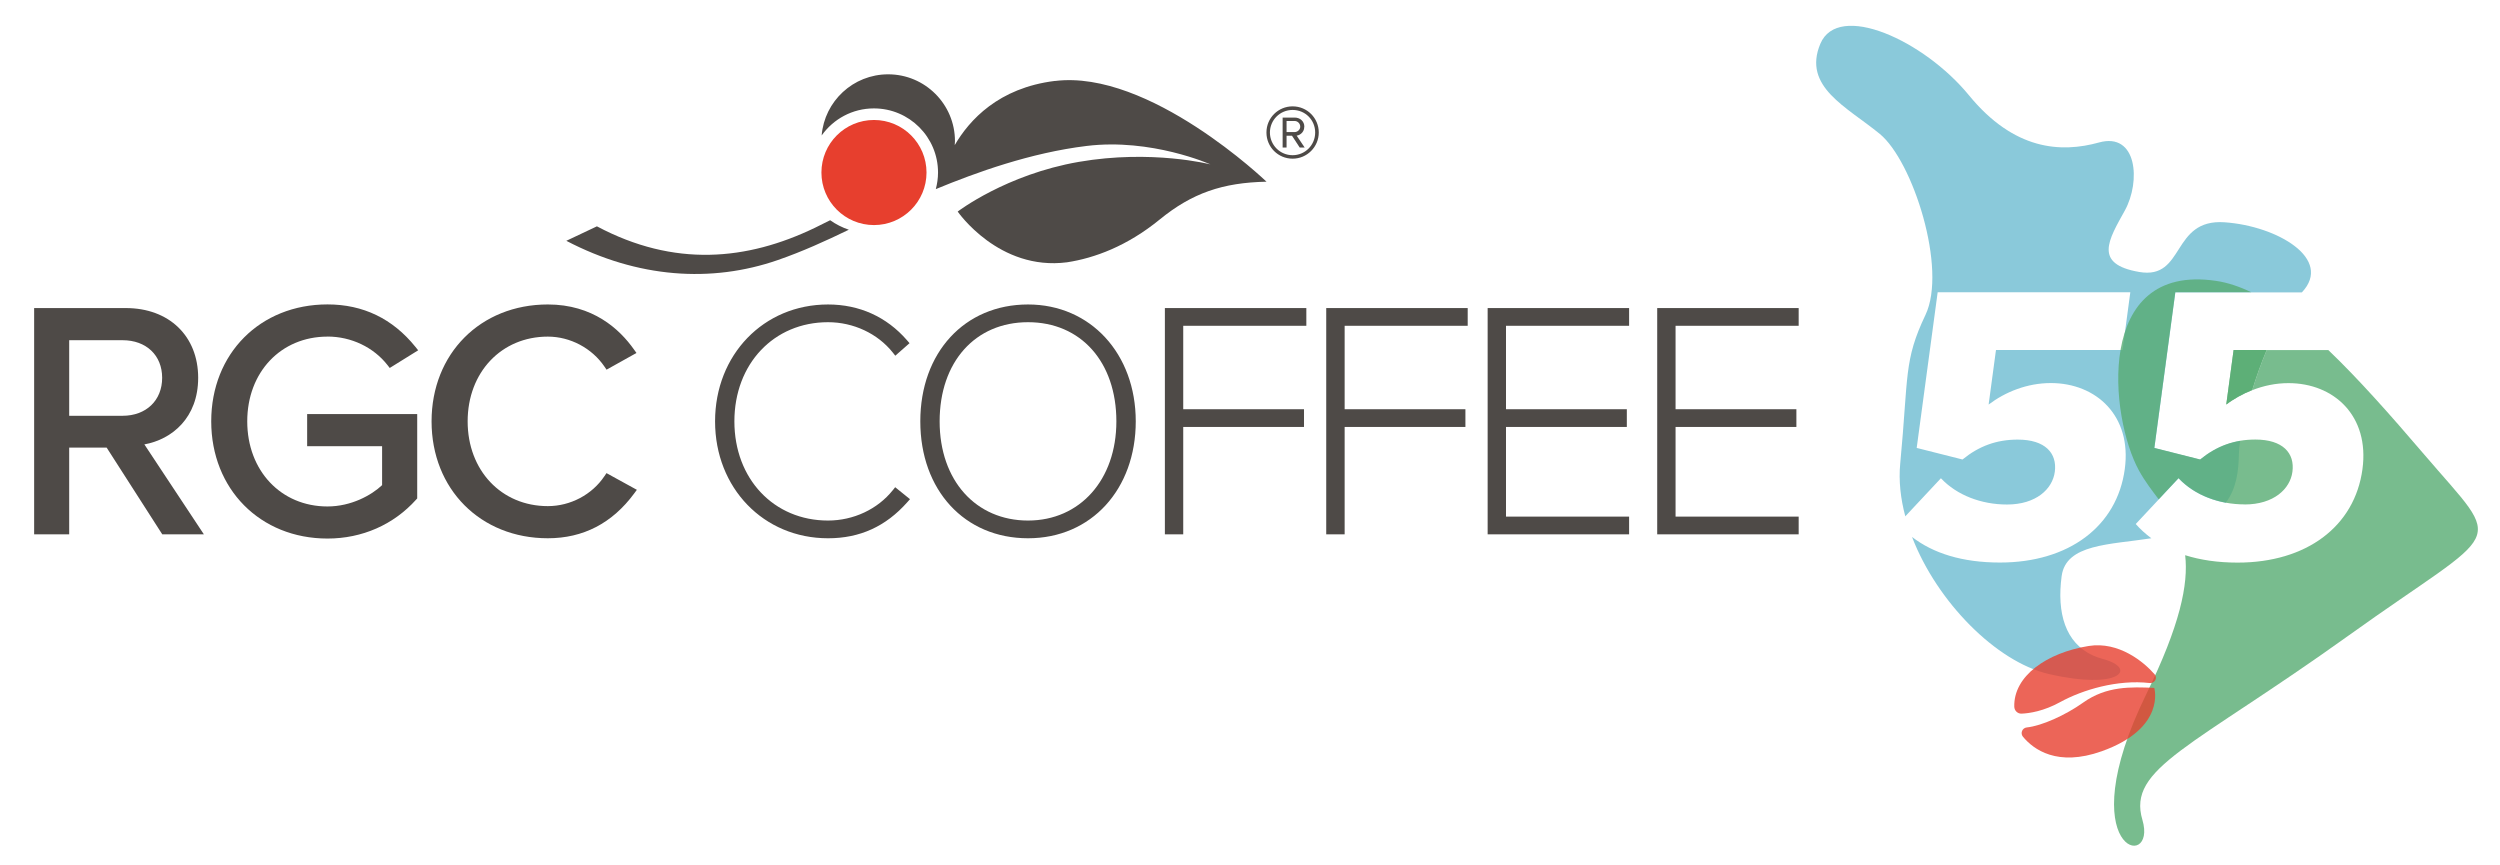 <?xml version="1.0" encoding="UTF-8"?>
<svg xmlns="http://www.w3.org/2000/svg" width="438.63" height="151.8" viewBox="0 0 438.63 151.8">
  <g isolation="isolate">
    <g id="Layer_1" data-name="Layer 1">
      <g>
        <circle cx="153.34" cy="30.27" r="9.22" fill="#e73f2e"/>
        <g>
          <path d="m148.94,40.31c-1.19-.4-2.3-.97-3.29-1.67-.89.45-1.78.9-2.68,1.33-11.91,5.74-24.65,6.97-38.24-.26l-5.37,2.54c12.53,6.55,25.43,7.42,37.1,3.38,4.3-1.49,8.42-3.36,12.48-5.33Z" fill="#4e4a47"/>
          <path d="m185.07,14.2c-9.88,1.22-15.01,6.88-17.56,11.26.01-.23.04-.46.04-.7,0-6.47-5.25-11.72-11.72-11.72-6.14,0-11.17,4.72-11.67,10.73,2.04-2.87,5.38-4.75,9.17-4.75,6.21,0,11.25,5.04,11.25,11.25,0,1.01-.15,1.98-.39,2.91,7.12-2.94,16.62-6.37,26.44-7.57,11.39-1.4,21.74,3.23,21.74,3.23,0,0-10.29-2.65-23.08-.44-12.78,2.21-21.26,8.72-21.26,8.72,0,0,7.2,10.46,19.19,8.9,4.83-.74,10.53-2.84,16.23-7.49,5.71-4.66,11.05-6.49,18.76-6.65,0,0-20.54-19.73-37.13-17.67Z" fill="#4e4a47"/>
          <path d="m34.77,66.29c0-7.32-5.1-12.24-12.7-12.24H5.99v39.7h6.15v-15.22h6.57l9.76,15.22h7.3l-10.44-15.78c4.87-.88,9.44-4.69,9.44-11.68Zm-22.63-6.6h9.36c4.16,0,6.95,2.65,6.95,6.6s-2.79,6.66-6.95,6.66h-9.36v-13.26Z" fill="#4e4a47"/>
          <path d="m57.46,59.05c4.16,0,8.09,1.88,10.54,5.02l.38.49,4.99-3.1-.49-.61c-3.99-4.94-9.17-7.44-15.42-7.44-11.82,0-20.4,8.63-20.4,20.51s8.58,20.57,20.4,20.57c6.08,0,11.6-2.43,15.56-6.84l.18-.2v-14.8h-19.31v5.64h13.15v6.83c-1.87,1.77-5.42,3.74-9.59,3.74-8.15,0-14.07-6.28-14.07-14.93s5.92-14.87,14.07-14.87Z" fill="#4e4a47"/>
          <path d="m106.05,83.54c-2.17,3.25-5.97,5.26-9.93,5.26-8.15,0-14.07-6.26-14.07-14.87s5.92-14.87,14.07-14.87c3.92,0,7.73,2.02,9.94,5.27l.36.53,5.25-2.93-.45-.63c-2.54-3.59-7.22-7.88-15.1-7.88-11.82,0-20.4,8.63-20.4,20.51s8.58,20.51,20.4,20.51c6.2,0,11.3-2.64,15.15-7.86l.47-.64-5.33-2.93-.35.53Z" fill="#4e4a47"/>
          <path d="m156.63,86.02c-2.65,3.32-6.89,5.31-11.35,5.31-9.52,0-16.43-7.32-16.43-17.4s6.91-17.4,16.43-17.4c4.46,0,8.7,1.99,11.35,5.31l.45.57,2.5-2.2-.45-.52c-3.56-4.1-8.35-6.27-13.85-6.27-11.3,0-19.82,8.82-19.82,20.51s8.52,20.51,19.82,20.51c5.58,0,10.13-2.07,13.9-6.32l.48-.54-2.6-2.1-.43.55Z" fill="#4e4a47"/>
          <path d="m180.37,53.42c-11.13,0-18.9,8.43-18.9,20.51s7.77,20.51,18.9,20.51,18.9-8.63,18.9-20.51-7.95-20.51-18.9-20.51Zm15.5,20.51c0,10.24-6.38,17.4-15.5,17.4s-15.51-6.99-15.51-17.4,6.23-17.4,15.51-17.4,15.5,6.99,15.5,17.4Z" fill="#4e4a47"/>
          <polygon points="204.38 93.75 207.6 93.75 207.6 74.91 228.79 74.91 228.79 71.8 207.6 71.8 207.6 57.16 229.2 57.16 229.2 54.05 204.38 54.05 204.38 93.75" fill="#4e4a47"/>
          <polygon points="232.69 93.75 235.92 93.75 235.92 74.91 257.11 74.91 257.11 71.8 235.92 71.8 235.92 57.16 257.51 57.16 257.51 54.05 232.69 54.05 232.69 93.75" fill="#4e4a47"/>
          <polygon points="261.01 93.75 285.83 93.75 285.83 90.64 264.23 90.64 264.23 74.91 285.43 74.91 285.43 71.8 264.23 71.8 264.23 57.16 285.83 57.16 285.83 54.05 261.01 54.05 261.01 93.75" fill="#4e4a47"/>
          <polygon points="315.58 57.16 315.58 54.05 290.76 54.05 290.76 93.75 315.58 93.75 315.58 90.64 293.98 90.64 293.98 74.91 315.18 74.91 315.18 71.8 293.98 71.8 293.98 57.16 315.58 57.16" fill="#4e4a47"/>
          <path d="m226.79,18.66c-2.53,0-4.59,2.03-4.59,4.59s2.06,4.59,4.59,4.59,4.59-2.06,4.59-4.59-2.03-4.59-4.59-4.59Zm0,8.57c-2.21,0-3.98-1.79-3.98-3.98s1.77-3.96,3.98-3.96,3.96,1.75,3.96,3.96-1.77,3.98-3.96,3.98Z" fill="#4e4a47"/>
          <path d="m228.85,22.23c0-.97-.78-1.6-1.67-1.6h-2.14v5.26h.69v-2.08h.95l1.36,2.08h.87l-1.41-2.1c.3,0,1.34-.39,1.34-1.56Zm-3.12.95v-1.95h1.45c.45,0,.95.41.95.99,0,.54-.5.95-.95.95h-1.45Z" fill="#4e4a47"/>
        </g>
      </g>
      <g>
        <path d="m391.67,70.23c-.37.24-.73.49-1.07.75.34-.26.7-.51,1.07-.75Z" fill="#57ab72" opacity=".8"/>
        <path d="m392.77,69.57c-.06.03-.11.07-.17.1.06-.03.11-.07.17-.1Z" fill="#57ab72" opacity=".8"/>
        <path d="m425.31,79.72c-6.05-7.08-11.6-13.33-16.8-18.3h-10.82c-.97,2.3-1.83,4.71-2.54,7.04,1.98-.78,4.13-1.24,6.37-1.24,7.96,0,14.24,5.73,12.98,15.08-1.35,10.06-9.82,16.41-21.9,16.41-3.49,0-6.55-.46-9.21-1.3.6,5.07-.9,12.29-6.82,24.38-13.64,27.88,2.02,31.16-.68,22.06-2.71-9.1,8.66-12.63,36.14-32.32,27.48-19.7,27.58-15.07,13.29-31.8Z" fill="#57ab72" opacity=".8"/>
        <path d="m392.6,69.67c-.31.18-.63.36-.93.56.3-.2.61-.38.93-.56Z" fill="#6dbcd1" mix-blend-mode="multiply" opacity=".8"/>
        <path d="m395.14,68.45h0c-.82.32-1.62.69-2.37,1.12.75-.42,1.55-.8,2.37-1.12Z" fill="#6dbcd1" mix-blend-mode="multiply" opacity=".8"/>
        <path d="m391.89,61.41l-1.29,9.57c.34-.26.7-.51,1.07-.75.3-.2.61-.38.93-.56.06-.03.11-.07.17-.1.75-.42,1.55-.8,2.37-1.12.71-2.33,1.57-4.74,2.54-7.04h-5.79Z" fill="#57ab72" opacity=".8"/>
        <path d="m391.89,61.41l-1.29,9.57c.34-.26.7-.51,1.07-.75.3-.2.61-.38.93-.56.06-.03.11-.07.17-.1.75-.42,1.55-.8,2.37-1.12.71-2.33,1.57-4.74,2.54-7.04h-5.79Z" fill="#57ab72" opacity=".8"/>
        <path d="m368.96,115.63c-.62-.17-1.2-.38-1.74-.62-4.84-2.2-6.37-7.43-5.5-13.93.76-5.65,8.42-5.5,15.74-6.64-1.01-.75-1.93-1.58-2.74-2.5l7.51-8.03c2.1,2.25,5.05,3.71,8.28,4.31,1.89-2.54,2.25-5.49,2.31-8.6.01-.62.09-1.39.22-2.26-2.56.43-4.83,1.5-7.01,3.28l-8.04-2.03,3.68-27.31h22.2c5.52-5.85-4.27-11.65-13.56-12.3-9.42-.65-6.88,10.11-14.97,8.72-8.09-1.39-5.38-5.63-2.54-10.77,2.84-5.14,2.16-13.81-4.53-11.95-6.69,1.86-14.9,1.37-22.81-8.28-7.9-9.65-22.95-16.49-26.08-9.03-3.16,7.55,4.65,11.05,10.45,15.82,5.8,4.77,11.84,23.67,8,31.74-3.84,8.07-2.96,10.64-4.43,26.08-.29,3.01.06,6.15.89,9.26l6.25-6.68c2.81,3,7.13,4.61,11.6,4.61,5.1,0,7.98-2.72,8.38-5.73.44-3.28-1.68-5.66-6.5-5.66-3.7,0-6.79,1.12-9.69,3.49l-8.04-2.03,3.68-27.31h33.8l-1.36,10.13h-22.21l-1.29,9.57c2.95-2.23,6.79-3.77,10.91-3.77,7.96,0,14.24,5.73,12.98,15.08-1.35,10.06-9.82,16.41-21.9,16.41-6.63,0-11.73-1.63-15.43-4.49,4.42,11.48,14.84,21.91,23.93,24.03,12.49,2.91,15.77-.95,9.55-2.62Z" fill="#6dbcd1" mix-blend-mode="multiply" opacity=".8"/>
      </g>
      <path d="m393.83,88.51c5.1,0,7.98-2.72,8.38-5.73.44-3.28-1.68-5.66-6.5-5.66-3.7,0-6.79,1.12-9.69,3.49l-8.04-2.03,3.68-27.31h13.32c-2.1-1.01-4.15-1.69-6.17-1.99-21.45-3.19-18.65,23.97-13.52,33.28,1.04,1.89,2.27,3.48,3.46,5.05l3.48-3.72c2.81,3,7.13,4.61,11.6,4.61Z" fill="#57ab72" opacity=".8"/>
      <g mix-blend-mode="multiply" opacity=".8">
        <path d="m377.16,119.84c.87.1,1.44-.88.88-1.52-1.91-2.2-6.31-5.83-11.59-4.98-7.37,1.19-13.19,5.29-13.04,10.66.02.69.59,1.24,1.28,1.21,1.38-.06,3.86-.42,6.78-2.03,3.92-2.15,10.05-3.99,15.69-3.34Z" fill="#e73f2e"/>
        <path d="m377.98,120.69c-4.14-.18-8.39-.33-12.47,2.57-3.15,2.24-7.28,4.09-9.9,4.37-.8.08-1.19,1.01-.68,1.63,1.84,2.22,6.01,5.33,13.82,2.55,11.35-4.05,9.22-11.12,9.22-11.12Z" fill="#e73f2e"/>
      </g>
    </g>
  </g>
</svg>